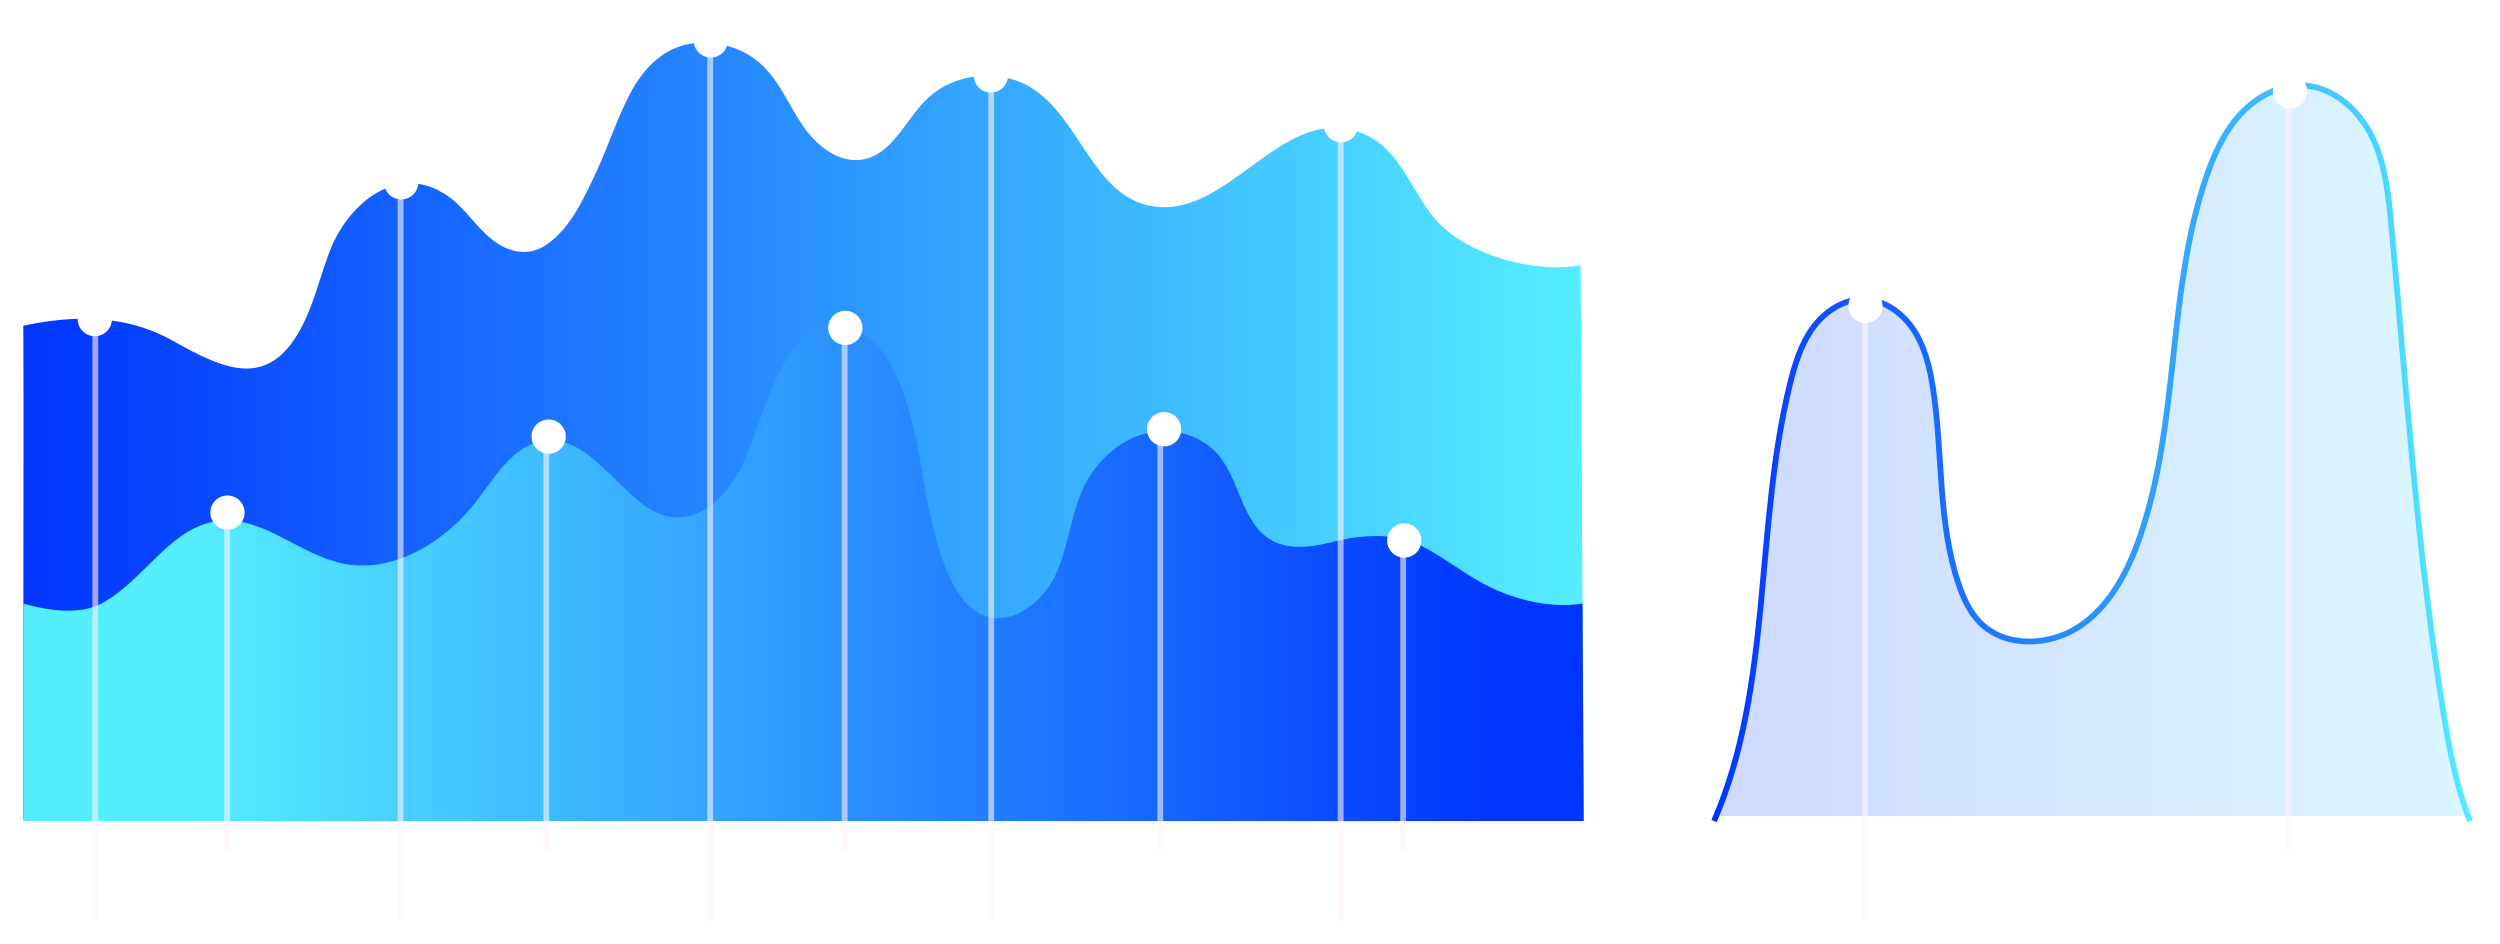 <?xml version="1.0" encoding="UTF-8"?> <svg xmlns="http://www.w3.org/2000/svg" width="429" height="162" viewBox="0 0 429 162" fill="none"><g filter="url(#filter0_d_6311_111)"><path d="M4.001 51.927C4.081 67.248 4.009 82.624 4.009 97.964C4.009 110.876 4.009 123.787 4.009 136.699H271.769L271.562 99.418L271.24 41.519C263.272 42.941 251.933 39.843 246.543 33.893C242.3 29.21 240.48 21.923 234.352 19.129C220.027 12.598 210.651 34.842 196.622 31.142C187.557 28.751 185.19 16.547 177.4 11.334C171.836 7.611 163.69 8.396 158.94 13.113C155.339 16.689 153.118 22.414 148.131 23.354C144.059 24.122 140.206 21.094 137.849 17.686C135.492 14.278 133.932 10.274 130.982 7.364C127.709 4.135 122.775 2.736 118.275 3.542C113.504 4.397 110.169 8.088 108.03 12.233C105.829 16.497 104.352 21.14 102.335 25.475C100.3 29.849 97.934 35.145 93.813 37.968C90.634 40.146 87.177 39.314 84.316 37.005C81.559 34.78 79.677 31.572 76.754 29.57C68.318 23.793 59.921 30.852 56.771 38.648C55.079 42.838 54.115 47.314 52.134 51.376C46.447 63.039 38.825 59.642 29.655 54.478C21.61 49.947 12.698 50.026 4 51.896C4.001 51.906 4.001 51.917 4.001 51.927Z" fill="url(#paint0_linear_6311_111)"></path><path d="M4.01 99.587C8.308 100.769 13.698 101.626 17.599 99.469C24.834 95.468 29.329 86.323 37.543 85.38C44.991 84.525 51.221 91.002 58.539 92.633C67.437 94.616 76.495 88.988 81.987 81.711C85.224 77.422 88.459 71.984 93.818 71.578C103.267 70.861 108.478 86.478 117.777 84.653C123.126 83.603 126.713 78.002 128.656 72.909C130.827 67.218 132.41 61.231 135.919 56.252C137.091 54.589 138.403 52.917 140.239 52.042C145.403 49.582 151.086 54.642 153.535 59.812C158.783 70.888 157.86 84.104 163.043 95.21C164.288 97.878 166.061 100.548 168.807 101.609C173.679 103.491 178.973 99.336 181.159 94.593C183.345 89.85 183.702 84.418 185.931 79.695C187.927 75.464 191.547 71.89 196.027 70.544C200.507 69.198 205.798 70.354 208.891 73.863C212.82 78.321 213.041 85.823 218.227 88.725C221.599 90.611 225.778 89.731 229.529 88.801C233.642 87.781 239.251 87.501 243.096 89.281C246.941 91.062 250.279 93.767 253.971 95.847C259.198 98.791 265.628 100.462 271.563 99.587L271.77 136.89H4.01V99.587Z" fill="url(#paint1_linear_6311_111)"></path><path opacity="0.6" d="M121.873 3.954V153.969" stroke="#FFF3FF" stroke-miterlimit="10"></path><path opacity="0.6" d="M170.09 7.956V153.969" stroke="#FFF3FF" stroke-miterlimit="10"></path><path opacity="0.6" d="M230.059 15.485V153.969" stroke="#FFF3FF" stroke-miterlimit="10"></path><path opacity="0.6" d="M144.936 52.797V142.056" stroke="#FFF3FF" stroke-miterlimit="10"></path><path opacity="0.6" d="M199.104 69.474V142.056" stroke="#FFF3FF" stroke-miterlimit="10"></path><path opacity="0.6" d="M240.773 87.963V142.056" stroke="#FFF3FF" stroke-miterlimit="10"></path><path opacity="0.6" d="M93.742 70.666V142.056" stroke="#FFF3FF" stroke-miterlimit="10"></path><path opacity="0.6" d="M38.977 82.579V142.056" stroke="#FFF3FF" stroke-miterlimit="10"></path><path opacity="0.6" d="M68.74 27.184V153.969" stroke="#FFF3FF" stroke-miterlimit="10"></path><path opacity="0.6" d="M16.357 50.843V153.969" stroke="#FFF3FF" stroke-miterlimit="10"></path><path d="M16.269 53.697C17.891 53.697 19.206 52.382 19.206 50.76C19.206 49.138 17.891 47.823 16.269 47.823C14.647 47.823 13.332 49.138 13.332 50.76C13.332 52.382 14.647 53.697 16.269 53.697Z" fill="white"></path><path d="M97.085 70.922C97.085 72.544 95.77 73.859 94.148 73.859C92.526 73.859 91.211 72.544 91.211 70.922C91.211 69.3 92.526 67.985 94.148 67.985C95.77 67.985 97.085 69.3 97.085 70.922Z" fill="white"></path><path d="M68.851 30.222C70.473 30.222 71.788 28.907 71.788 27.285C71.788 25.663 70.473 24.348 68.851 24.348C67.229 24.348 65.914 25.663 65.914 27.285C65.914 28.907 67.229 30.222 68.851 30.222Z" fill="white"></path><path d="M147.993 52.266C147.993 53.888 146.678 55.203 145.056 55.203C143.434 55.203 142.119 53.888 142.119 52.266C142.119 50.644 143.434 49.329 145.056 49.329C146.678 49.329 147.993 50.644 147.993 52.266Z" fill="white"></path><path d="M233.054 17.483C233.054 19.105 231.739 20.42 230.117 20.42C228.495 20.42 227.18 19.105 227.18 17.483C227.18 15.861 228.495 14.546 230.117 14.546C231.739 14.546 233.054 15.861 233.054 17.483Z" fill="white"></path><path d="M243.907 88.757C243.907 90.379 242.592 91.694 240.97 91.694C239.348 91.694 238.033 90.379 238.033 88.757C238.033 87.135 239.348 85.82 240.97 85.82C242.592 85.82 243.907 87.135 243.907 88.757Z" fill="white"></path><path d="M423.863 136.891C421.519 130.984 420.321 124.604 419.298 118.298C414.798 90.56 412.927 62.475 410.331 34.494C409.86 29.412 409.331 24.212 407.12 19.612C404.909 15.012 400.642 11.061 395.553 10.679C391.376 10.365 387.286 12.514 384.45 15.597C381.614 18.68 379.872 22.609 378.531 26.577C371.844 46.352 374.013 68.293 367.237 88.037C365.208 93.951 362.178 99.846 357.016 103.373C351.853 106.9 344.139 107.271 339.755 102.813C337.971 100.999 336.899 98.606 336.088 96.194C332.464 85.413 333.44 73.677 331.672 62.441C331.13 58.997 330.294 55.512 328.379 52.598C326.464 49.685 323.29 47.41 319.804 47.36C316.344 47.31 313.132 49.453 311.095 52.25C309.058 55.047 308.02 58.436 307.189 61.795C301.067 86.54 304.195 113.697 294.133 136.89" stroke="url(#paint2_linear_6311_111)" stroke-miterlimit="10"></path><path opacity="0.2" d="M419.296 118.298C414.796 90.56 412.925 62.475 410.329 34.494C409.858 29.412 409.329 24.212 407.118 19.612C404.907 15.012 400.64 11.061 395.551 10.679C391.374 10.365 387.284 12.514 384.448 15.597C381.612 18.68 379.87 22.609 378.529 26.577C371.842 46.352 374.011 68.293 367.235 88.037C365.206 93.951 362.176 99.846 357.014 103.373C351.851 106.9 344.137 107.271 339.753 102.813C337.969 100.999 336.897 98.606 336.086 96.194C332.462 85.413 333.438 73.677 331.67 62.441C331.128 58.997 330.292 55.512 328.377 52.598C326.462 49.685 323.288 47.41 319.802 47.36C316.342 47.31 313.13 49.453 311.093 52.25C309.056 55.047 308.018 58.436 307.187 61.795C301.141 86.236 304.124 113.032 294.504 136.035H423.529C421.402 130.37 420.27 124.3 419.296 118.298Z" fill="url(#paint3_linear_6311_111)"></path><path opacity="0.6" d="M320.059 46.505V153.969" stroke="#FFF3FF" stroke-miterlimit="10"></path><path opacity="0.6" d="M392.773 12.313V142.056" stroke="#FFF3FF" stroke-miterlimit="10"></path><path d="M323.054 48.502C323.054 50.124 321.739 51.439 320.117 51.439C318.495 51.439 317.18 50.124 317.18 48.502C317.18 46.88 318.495 45.565 320.117 45.565C321.739 45.566 323.054 46.88 323.054 48.502Z" fill="white"></path><path d="M395.907 11.709C395.907 13.331 394.592 14.646 392.97 14.646C391.348 14.646 390.033 13.331 390.033 11.709C390.033 10.087 391.348 8.772 392.97 8.772C394.592 8.772 395.907 10.087 395.907 11.709Z" fill="white"></path><path d="M199.761 72.594C201.383 72.594 202.698 71.279 202.698 69.657C202.698 68.035 201.383 66.72 199.761 66.72C198.139 66.72 196.824 68.035 196.824 69.657C196.824 71.279 198.139 72.594 199.761 72.594Z" fill="white"></path><path d="M39.037 86.898C40.659 86.898 41.974 85.583 41.974 83.961C41.974 82.339 40.659 81.024 39.037 81.024C37.414 81.024 36.1 82.339 36.1 83.961C36.1 85.583 37.414 86.898 39.037 86.898Z" fill="white"></path><path d="M124.911 2.937C124.911 4.559 123.596 5.874 121.974 5.874C120.352 5.874 119.037 4.559 119.037 2.937C119.037 1.315 120.352 0 121.974 0C123.596 0.001 124.911 1.315 124.911 2.937Z" fill="white"></path><path d="M170.039 11.882C171.661 11.882 172.976 10.567 172.976 8.945C172.976 7.323 171.661 6.008 170.039 6.008C168.416 6.008 167.102 7.323 167.102 8.945C167.102 10.567 168.416 11.882 170.039 11.882Z" fill="white"></path></g><defs><filter id="filter0_d_6311_111" x="0" y="0" width="428.328" height="161.969" filterUnits="userSpaceOnUse" color-interpolation-filters="sRGB"><feFlood flood-opacity="0" result="BackgroundImageFix"></feFlood><feColorMatrix in="SourceAlpha" type="matrix" values="0 0 0 0 0 0 0 0 0 0 0 0 0 0 0 0 0 0 127 0" result="hardAlpha"></feColorMatrix><feOffset dy="4"></feOffset><feGaussianBlur stdDeviation="2"></feGaussianBlur><feComposite in2="hardAlpha" operator="out"></feComposite><feColorMatrix type="matrix" values="0 0 0 0 0 0 0 0 0 0 0 0 0 0 0 0 0 0 0.25 0"></feColorMatrix><feBlend mode="normal" in2="BackgroundImageFix" result="effect1_dropShadow_6311_111"></feBlend><feBlend mode="normal" in="SourceGraphic" in2="effect1_dropShadow_6311_111" result="shape"></feBlend></filter><linearGradient id="paint0_linear_6311_111" x1="4.001" y1="70.008" x2="271.77" y2="70.008" gradientUnits="userSpaceOnUse"><stop stop-color="#0034FF"></stop><stop offset="1" stop-color="#55EEFF"></stop></linearGradient><linearGradient id="paint1_linear_6311_111" x1="258.036" y1="94.146" x2="32.89" y2="94.146" gradientUnits="userSpaceOnUse"><stop stop-color="#0034FF"></stop><stop offset="1" stop-color="#55EEFF"></stop></linearGradient><linearGradient id="paint2_linear_6311_111" x1="293.675" y1="73.619" x2="424.327" y2="73.619" gradientUnits="userSpaceOnUse"><stop stop-color="#0034FF"></stop><stop offset="1" stop-color="#55EEFF"></stop></linearGradient><linearGradient id="paint3_linear_6311_111" x1="281.152" y1="73.342" x2="445.463" y2="73.342" gradientUnits="userSpaceOnUse"><stop stop-color="#0034FF"></stop><stop offset="1" stop-color="#55EEFF"></stop></linearGradient></defs></svg> 